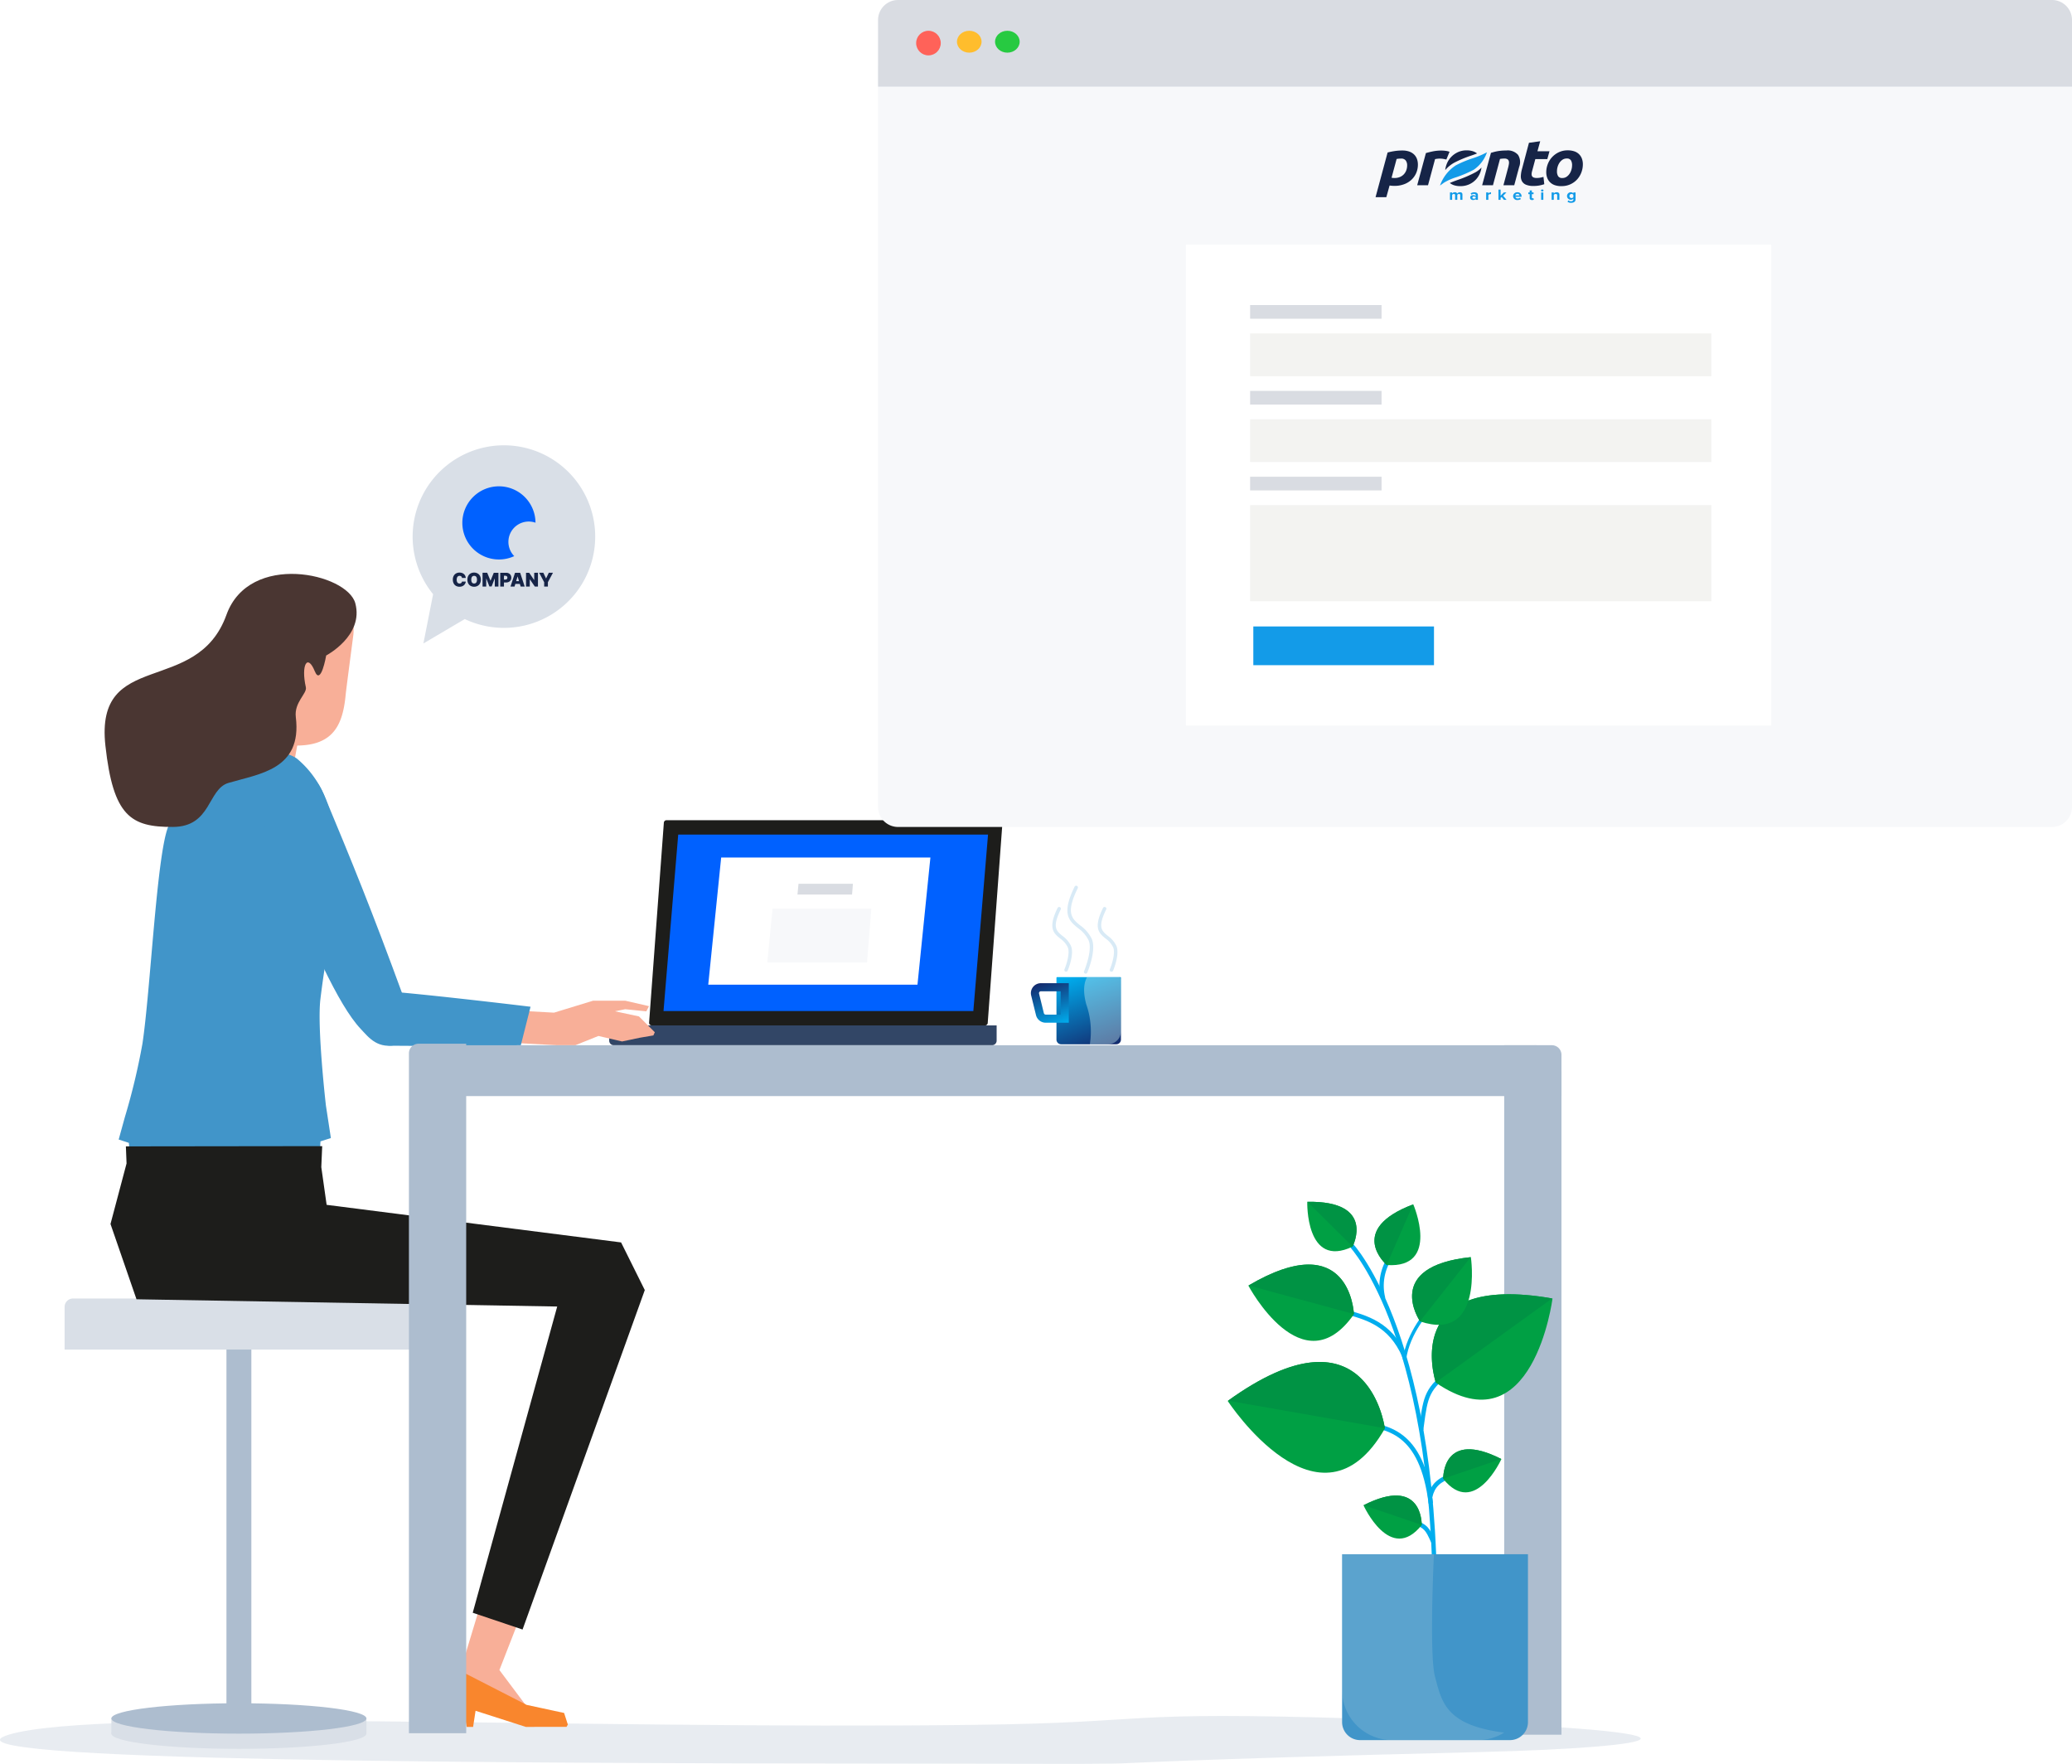 <svg xmlns="http://www.w3.org/2000/svg" xmlns:xlink="http://www.w3.org/1999/xlink" width="310.813" height="264.54" viewBox="0 0 310.813 264.54"><defs><linearGradient id="linear-gradient" x1="0.704" y1="1.039" x2="0.325" y2="-0.092" gradientUnits="objectBoundingBox"><stop offset="0" stop-color="#00adee"></stop><stop offset="1" stop-color="#142a6d"></stop></linearGradient><linearGradient id="linear-gradient-2" x1="0.789" y1="1.065" x2="0.412" y2="-0.059" xlink:href="#linear-gradient"></linearGradient><linearGradient id="linear-gradient-3" x1="-47.698" y1="0.924" x2="-48.903" y2="0.078" xlink:href="#linear-gradient"></linearGradient><linearGradient id="linear-gradient-4" x1="-296.272" y1="0.987" x2="-297.278" y2="0.024" xlink:href="#linear-gradient"></linearGradient><linearGradient id="linear-gradient-5" x1="-52.939" y1="0.829" x2="-53.171" y2="0.136" xlink:href="#linear-gradient"></linearGradient><linearGradient id="linear-gradient-6" x1="-125.675" y1="1.018" x2="-126.28" y2="-0.031" xlink:href="#linear-gradient"></linearGradient><linearGradient id="linear-gradient-7" x1="-189.515" y1="0.866" x2="-189.743" y2="0.177" xlink:href="#linear-gradient"></linearGradient><linearGradient id="linear-gradient-8" x1="-180.677" y1="1.071" x2="-181.039" y2="-0.08" xlink:href="#linear-gradient"></linearGradient><linearGradient id="linear-gradient-9" x1="-56.311" y1="0.765" x2="-56.428" y2="0.236" xlink:href="#linear-gradient"></linearGradient><linearGradient id="linear-gradient-10" x1="-150.801" y1="1.024" x2="-151.42" y2="-0.021" xlink:href="#linear-gradient"></linearGradient><filter id="Rectangle_2403" x="168.887" y="30.695" width="105.818" height="90.125" filterUnits="userSpaceOnUse"><feGaussianBlur stdDeviation="3"></feGaussianBlur></filter></defs><g id="_01-Sign-Up-r1" data-name="01-Sign-Up-r1" transform="translate(-0.001 -6.343)"><g id="Group_5165" data-name="Group 5165" transform="translate(91.386 129.352)"><g id="Group_5163" data-name="Group 5163" transform="translate(0)"><path id="Path_10994" data-name="Path 10994" d="M624.407,161.174H674.4a.4.4,0,0,0,.4-.4l2.206-29.979a.4.4,0,0,0-.4-.4H626.613a.4.4,0,0,0-.4.4L624,160.771A.4.4,0,0,0,624.407,161.174Z" transform="translate(-618.018 -130.389)" fill="#1d1d1b"></path><path id="Rectangle_925" data-name="Rectangle 925" d="M.68,0H57.438a.68.68,0,0,1,.68.68V2.967a0,0,0,0,1,0,0H0a0,0,0,0,1,0,0V.68A.68.68,0,0,1,.68,0Z" transform="translate(58.118 33.752) rotate(180)" fill="#324666"></path><path id="Path_10995" data-name="Path 10995" d="M624.781,157.628h46.475l2.205-26.461H626.986Z" transform="translate(-616.634 -129.004)" fill="#0061ff"></path></g><g id="Group_5164" data-name="Group 5164" transform="translate(14.856 5.605)"><path id="Path_10996" data-name="Path 10996" d="M627.193,151.468h31.386l1.939-19.065H629.132Z" transform="translate(-627.193 -132.404)" fill="#fff"></path><path id="Path_10997" data-name="Path 10997" d="M637,133.17h-8.163l-.159,1.62h8.19Z" transform="translate(-615.296 -129.24)" fill="#d9dce2"></path><path id="Path_10998" data-name="Path 10998" d="M649.978,135.67H635.155l-.794,8.074h14.961Z" transform="translate(-625.506 -128.011)" fill="#f7f8fa"></path></g></g><path id="Path_10999" data-name="Path 10999" d="M725.9,185.824c-59.98-.039-149.145-.284-135.5-4.359s85.582-.712,144.669-1.449c28.468-.356,20.153-2.123,58.744-.918,60.378,1.88,43.947,4.332,17.46,4.988-48.691,1.2-51.57,1.7-55.506,1.739C748.71,185.9,749.25,185.841,725.9,185.824Z" transform="translate(-589.002 85.022)" fill="#dee5ec" opacity="0.7"></path><g id="Group_5166" data-name="Group 5166" transform="translate(9.692 201.094)"><ellipse id="Ellipse_3272" data-name="Ellipse 3272" cx="19.129" cy="2.279" rx="19.129" ry="2.279" transform="translate(7.016 62.982)" fill="#d9dfe7"></ellipse><rect id="Rectangle_926" data-name="Rectangle 926" width="2.377" height="38.258" transform="translate(45.274 62.883) rotate(90)" fill="#d9dfe7"></rect><ellipse id="Ellipse_3273" data-name="Ellipse 3273" cx="19.129" cy="2.279" rx="19.129" ry="2.279" transform="translate(7.016 60.703)" fill="#adbdcf"></ellipse><rect id="Rectangle_927" data-name="Rectangle 927" width="3.737" height="58.459" transform="translate(28.014 62.197) rotate(180)" fill="#adbdcf"></rect><path id="Rectangle_928" data-name="Rectangle 928" d="M1.261,0H7.655a0,0,0,0,1,0,0V52.291a0,0,0,0,1,0,0H1.261A1.261,1.261,0,0,1,0,51.03V1.261A1.261,1.261,0,0,1,1.261,0Z" transform="translate(52.291 0) rotate(90)" fill="#d9dfe7"></path></g><g id="Group_5168" data-name="Group 5168" transform="translate(67.931 246.519)"><g id="Group_5167" data-name="Group 5167" transform="translate(0.227)"><path id="Path_11000" data-name="Path 11000" d="M623.536,174.408l-3.275,8.394,4.066,5.423,4.419,1.233v1.319l-4.161.089-6.654-1.916-3.074-1.177-1.354-2.449.892-1.816.363-1.728,2.809-9.275Z" transform="translate(-613.503 -172.505)" fill="#f8af98"></path></g><path id="Path_11001" data-name="Path 11001" d="M630.471,184.654l.2-.345-.561-1.742-5.634-1.216-9.943-5.1-.2.573-.921,1.893,1.117,2.039.468,1.126.5,2.774h.962l.369-2.417,7.531,2.417Z" transform="translate(-613.421 -165.834)" fill="#f9862d"></path></g><g id="Group_5173" data-name="Group 5173" transform="translate(35.693 94.344)"><g id="Group_5170" data-name="Group 5170" transform="translate(0.144 18.819)"><g id="Group_5169" data-name="Group 5169"><path id="Path_11002" data-name="Path 11002" d="M603.292,124.57l8.1.843-1.589,8.7c-.206,1.154-1.145,1.138-2.312.982l-3.447-.465c-1.21-.164-2.315-.089-2.136-1.3Z" transform="translate(-601.885 -124.57)" fill="#f8af98"></path></g></g><g id="Group_5172" data-name="Group 5172"><g id="Group_5171" data-name="Group 5171"><path id="Path_11003" data-name="Path 11003" d="M618,133.934c-.462,4.98-2.078,8.332-9.3,7.584-4.24-.44-7.052-3.734-6.852-9.729.025-.757.37-9.873.715-10.449a5.9,5.9,0,0,1,3.514-2.37,18.522,18.522,0,0,1,6.485-1.141c1.315.131,4.131.865,4.935,1.917a6.853,6.853,0,0,1,1.642,5.325C618.758,127.989,618.043,133.431,618,133.934Z" transform="translate(-601.833 -117.805)" fill="#f8af98"></path></g></g></g><g id="Group_5174" data-name="Group 5174" transform="translate(17.804 118.65)"><path id="Path_11004" data-name="Path 11004" d="M622.26,128.111c4.279,3.661,5.611,8.808,6.04,15.657.35,5.656-1.308,9.412-2.635,20.3-.523,4.276.824,15.971.824,15.971l.745,4.88-1.561.5-.128,2.518-28.454-.248-.161-2.048-1.528-.5.932-3.372a98.564,98.564,0,0,0,2.632-11c1.2-7.906,2.123-28.148,3.85-32.51,1.688-4.262,5.589-10.8,11.709-11.721C614.526,126.542,620.427,126.542,622.26,128.111Z" transform="translate(-595.403 -126.542)" fill="#4195c9"></path></g><path id="Path_11005" data-name="Path 11005" d="M594.962,159.639l2.409-9.079-.1-2.561,29.448-.037-.135,3.145.8,5.659,44.17,5.637,3.556,7.147-18.335,50.91-7.475-2.517,12.672-45.926-63.109-1.088Z" transform="translate(-578.386 30.278)" fill="#1d1d1b"></path><path id="Path_11006" data-name="Path 11006" d="M616.9,141.535l6.793.378,5.846-1.79h4.856l3.546.816-.4.776-3.17-.316-1.535.307,3.6.771,2.374,2.374-.214.478-2.046.347-2.652.557-3.543-.825-3.463,1.389h-2.723l-7.991-.422Z" transform="translate(-540.585 16.308)" fill="#f8af98"></path><g id="Group_5179" data-name="Group 5179" transform="translate(38.912 121.351)"><g id="Group_5178" data-name="Group 5178"><g id="Group_5177" data-name="Group 5177"><g id="Group_5176" data-name="Group 5176"><g id="Group_5175" data-name="Group 5175"><path id="Path_11007" data-name="Path 11007" d="M618.184,166.817c-3.358-3.558-7.545-12.922-12.789-25.845-.946-2.331-4.807-11.353-.164-13.042,2.434-.885,5.594-.682,7.461,3.8,4.209,10.1,7.06,17.04,11.94,30.377,1.263,3.447,1.007,6.568-.765,7.038C620.749,169.969,619.431,168.139,618.184,166.817Z" transform="translate(-602.99 -127.513)" fill="#4195c9"></path><path id="Path_11008" data-name="Path 11008" d="M632.349,147.664l1.458-5.773s-12.425-1.505-20.036-2.192c-2.877-.256-5.046.186-5.235,2.932h0a4.578,4.578,0,0,0,4.187,5.1C619.741,147.825,632.349,147.664,632.349,147.664Z" transform="translate(-593.133 -105.909)" fill="#4195c9"></path></g></g></g></g></g><path id="Path_11009" data-name="Path 11009" d="M613.229,148.457c4.638-1.377,11.064-1.989,10.1-9.857-.278-2.24,1.716-3.544,1.505-4.49-.751-3.338.239-5.111,1.341-2.4.918,2.253,1.708-2.362,1.708-2.362s5.673-2.971,4.371-7.829c-1.2-4.5-15.9-7.79-19.329,1.725-4.44,12.341-19.758,5-18.161,19.61,1.166,10.641,3.847,12.238,10.121,12.207C610.7,155.037,610.06,149.4,613.229,148.457Z" transform="translate(-578.953 -24.694)" fill="#4a3632"></path><g id="Group_5181" data-name="Group 5181" transform="translate(61.342 162.88)"><path id="Rectangle_929" data-name="Rectangle 929" d="M0,0H7.149A1.443,1.443,0,0,1,8.592,1.443V103.412a0,0,0,0,1,0,0H0a0,0,0,0,1,0,0V0A0,0,0,0,1,0,0Z" transform="translate(164.298 0.224)" fill="#adbdcf"></path><path id="Rectangle_930" data-name="Rectangle 930" d="M1.443,0H8.591a0,0,0,0,1,0,0V103.413a0,0,0,0,1,0,0H0a0,0,0,0,1,0,0V1.443A1.443,1.443,0,0,1,1.443,0Z" fill="#adbdcf"></path><g id="Group_5180" data-name="Group 5180" transform="translate(0.281 0.226)"><path id="Path_11010" data-name="Path 11010" d="M611.154,150.147H783.763v-3.614a4.012,4.012,0,0,0-4.014-4.012H615.168a4.012,4.012,0,0,0-4.014,4.012Z" transform="translate(-611.154 -142.522)" fill="#adbdcf"></path></g></g><g id="Group_5184" data-name="Group 5184" transform="translate(154.642 139.184)"><g id="Group_5182" data-name="Group 5182" transform="translate(0 13.705)"><path id="Rectangle_931" data-name="Rectangle 931" d="M.706,0H8.969a.706.706,0,0,1,.706.706V9.96a.115.115,0,0,1-.115.115H.115A.115.115,0,0,1,0,9.96V.706A.706.706,0,0,1,.706,0Z" transform="translate(13.51 10.075) rotate(180)" fill="url(#linear-gradient)"></path><path id="Path_11011" data-name="Path 11011" d="M646.81,145.106h3.464v-5.928h-4.184a1.494,1.494,0,0,0-1.455,1.858l.72,2.929A1.5,1.5,0,0,0,646.81,145.106Zm2.248-1.216H646.81a.282.282,0,0,1-.275-.217l-.721-2.929a.28.28,0,0,1,.275-.35h2.968Z" transform="translate(-644.59 -138.265)" fill="url(#linear-gradient-2)"></path></g><path id="Path_11012" data-name="Path 11012" d="M650.257,144.779a.26.26,0,0,0,.242-.159c.041-.1,1.04-2.482.484-3.736a3.963,3.963,0,0,0-1.269-1.477c-.915-.746-1.575-1.285-.256-3.961a.262.262,0,0,0-.47-.234c-1.5,3.055-.581,3.806.395,4.6A3.479,3.479,0,0,1,650.5,141.1c.387.868-.22,2.687-.487,3.316a.263.263,0,0,0,.139.345A.257.257,0,0,0,650.257,144.779Z" transform="translate(-638.167 -131.882)" fill="#d8eaf6"></path><path id="Path_11013" data-name="Path 11013" d="M647.808,144.779a.259.259,0,0,0,.239-.159c.042-.1,1.043-2.482.484-3.736a3.934,3.934,0,0,0-1.266-1.477c-.915-.746-1.578-1.285-.259-3.961a.26.26,0,0,0-.119-.351.265.265,0,0,0-.35.117c-1.5,3.055-.579,3.806.4,4.6a3.469,3.469,0,0,1,1.119,1.285c.387.868-.22,2.687-.487,3.316a.262.262,0,0,0,.139.345A.258.258,0,0,0,647.808,144.779Z" transform="translate(-642.531 -131.882)" fill="#d8eaf6"></path><path id="Path_11014" data-name="Path 11014" d="M649.3,147.109a.262.262,0,0,0,.239-.161c.058-.136,1.419-3.377.668-5.069a5.392,5.392,0,0,0-1.72-2c-1.246-1.015-2.231-1.817-.381-5.575a.263.263,0,1,0-.471-.234c-2.036,4.134-.792,5.147.521,6.215a4.851,4.851,0,0,1,1.572,1.808c.659,1.483-.659,4.621-.67,4.652a.259.259,0,0,0,.242.364Z" transform="translate(-641.081 -133.923)" fill="#d8eaf6"></path><g id="Group_5183" data-name="Group 5183" transform="translate(7.984 13.706)" opacity="0.4"><path id="Path_11015" data-name="Path 11015" d="M647.789,142.951c-.59-2.137-.281-3.389.108-4.1h4.771a.317.317,0,0,1,.317.317v7.792a1.964,1.964,0,0,1-1.964,1.964h-2.7A12.349,12.349,0,0,0,647.789,142.951Z" transform="translate(-647.46 -138.85)" fill="#ceedf0"></path></g></g><g id="Group_5219" data-name="Group 5219" transform="translate(184.169 186.585)"><g id="Group_5217" data-name="Group 5217"><path id="Path_11036" data-name="Path 11036" d="M674.859,211.316l-.657-.017c.9-43.335-12.3-57.5-12.43-57.635l.473-.456C662.381,153.348,675.771,167.656,674.859,211.316Z" transform="translate(-643.5 -146.957)" fill="url(#linear-gradient-3)"></path><g id="Group_5202" data-name="Group 5202" transform="translate(11.928)"><path id="Path_11037" data-name="Path 11037" d="M659.493,150.965s-.289,10.1,6.79,6.727C666.284,157.692,669.889,150.782,659.493,150.965Z" transform="translate(-659.492 -150.962)" fill="#00a044" style="isolation: isolate"></path><path id="Path_11038" data-name="Path 11038" d="M659.5,150.965l6.772,6.713C666.431,157.364,669.617,150.8,659.5,150.965Z" transform="translate(-659.474 -150.961)" fill="#009344" style="isolation: isolate"></path></g><g id="Group_5204" data-name="Group 5204" transform="translate(22.008 0.388)"><path id="Path_11039" data-name="Path 11039" d="M663.593,160.648a8.029,8.029,0,0,1,.848-5.928c.161-.328.331-.671.5-1.052l.6.267c-.173.387-.345.74-.512,1.074a7.322,7.322,0,0,0-.79,5.525Z" transform="translate(-662.616 -146.527)" fill="url(#linear-gradient-4)"></path><g id="Group_5203" data-name="Group 5203"><path id="Path_11040" data-name="Path 11040" d="M668.939,151.1s4.151,9.645-3.981,9.1C664.958,160.2,658.824,154.907,668.939,151.1Z" transform="translate(-663.113 -151.101)" fill="#00a044" style="isolation: isolate"></path><path id="Path_11041" data-name="Path 11041" d="M668.918,151.1l-3.972,9.083C664.671,159.942,659.076,154.818,668.918,151.1Z" transform="translate(-663.115 -151.096)" fill="#009344" style="isolation: isolate"></path></g></g><g id="Group_5206" data-name="Group 5206" transform="translate(0 24.026)"><path id="Path_11042" data-name="Path 11042" d="M673.284,175.222c-1.355-10.658-6.262-11.225-10.591-11.729l-.724-.086.084-.651.715.083c4.342.506,9.751,1.13,11.167,12.3Z" transform="translate(-643.147 -153.97)" fill="url(#linear-gradient-5)"></path><g id="Group_5205" data-name="Group 5205"><path id="Path_11043" data-name="Path 11043" d="M655.2,165.44s13.827,21.176,23.575,4.137C678.779,169.577,676.319,150.208,655.2,165.44Z" transform="translate(-655.204 -159.597)" fill="#00a044" style="isolation: isolate"></path><path id="Path_11044" data-name="Path 11044" d="M655.221,165.407l23.522,4.128C678.617,168.659,675.785,150.6,655.221,165.407Z" transform="translate(-655.174 -159.598)" fill="#009344" style="isolation: isolate"></path></g></g><g id="Group_5208" data-name="Group 5208" transform="translate(28.688 13.871)"><path id="Path_11045" data-name="Path 11045" d="M666.17,169.192l-.654-.089.086-.645c.579-4.32.773-5.773,4.7-8.519l.378.54c-3.695,2.582-3.848,3.745-4.427,8.065Z" transform="translate(-665.516 -148.835)" fill="url(#linear-gradient-6)"></path><g id="Group_5207" data-name="Group 5207" transform="translate(1.925)"><path id="Path_11046" data-name="Path 11046" d="M684.312,156.583s-2.891,22.62-17.5,12.627C666.81,169.211,661.188,152.527,684.312,156.583Z" transform="translate(-666.206 -155.948)" fill="#00a044" style="isolation: isolate"></path><path id="Path_11047" data-name="Path 11047" d="M684.261,156.574l-17.463,12.6C666.556,168.414,661.754,152.651,684.261,156.574Z" transform="translate(-666.208 -155.947)" fill="#009344" style="isolation: isolate"></path></g></g><g id="Group_5210" data-name="Group 5210" transform="translate(20.364 44.055)"><path id="Path_11048" data-name="Path 11048" d="M668,171.632l-.117-.256c-.768-1.675-.952-2.075-2.7-2.64l.2-.626c2.031.654,2.323,1.291,3.1,2.993l.114.25Z" transform="translate(-657.787 -164.459)" fill="url(#linear-gradient-7)"></path><g id="Group_5209" data-name="Group 5209"><path id="Path_11049" data-name="Path 11049" d="M662.524,168.262s4.017,8.877,8.733,2.966C671.257,171.228,671.463,163.708,662.524,168.262Z" transform="translate(-662.524 -166.798)" fill="#00a044" style="isolation: isolate"></path><path id="Path_11050" data-name="Path 11050" d="M662.532,168.251l8.711,2.96C671.248,170.872,671.234,163.83,662.532,168.251Z" transform="translate(-662.509 -166.797)" fill="#009344" style="isolation: isolate"></path></g></g><g id="Group_5212" data-name="Group 5212" transform="translate(30.048 37.12)"><path id="Path_11051" data-name="Path 11051" d="M666.651,169.143,666,169c.384-1.725,1.405-2.738,3.411-3.383l.2.626C667.838,166.817,666.982,167.657,666.651,169.143Z" transform="translate(-666.005 -161.964)" fill="url(#linear-gradient-8)"></path><g id="Group_5211" data-name="Group 5211" transform="translate(2.273)"><path id="Path_11052" data-name="Path 11052" d="M675.552,165.769s-4.015,8.88-8.73,2.966C666.822,168.735,666.617,161.215,675.552,165.769Z" transform="translate(-666.822 -164.304)" fill="#00a044" style="isolation: isolate"></path><path id="Path_11053" data-name="Path 11053" d="M675.533,165.76l-8.711,2.957C666.816,168.378,666.831,161.337,675.533,165.76Z" transform="translate(-666.822 -164.304)" fill="#009344" style="isolation: isolate"></path></g></g><g id="Group_5214" data-name="Group 5214" transform="translate(3.094 9.416)"><path id="Path_11054" data-name="Path 11054" d="M671.376,164.234c-2.083-4.741-5.442-5.639-8.994-6.582-.515-.139-1.032-.278-1.544-.428l.184-.629c.509.145,1.021.281,1.53.42,3.547.946,7.216,1.922,9.428,6.952Z" transform="translate(-648.258 -150.339)" fill="url(#linear-gradient-9)"></path><g id="Group_5213" data-name="Group 5213"><path id="Path_11055" data-name="Path 11055" d="M656.316,157.5s8.112,15.323,15.835,4.3C672.151,161.8,671.684,148.428,656.316,157.5Z" transform="translate(-656.316 -154.346)" fill="#00a044" style="isolation: isolate"></path><path id="Path_11056" data-name="Path 11056" d="M656.328,157.483l15.8,4.29C672.1,161.17,671.292,148.667,656.328,157.483Z" transform="translate(-656.294 -154.346)" fill="#009344" style="isolation: isolate"></path></g></g><g id="Group_5216" data-name="Group 5216" transform="translate(26.27 8.302)"><path id="Path_11057" data-name="Path 11057" d="M665.134,164.518l-.487-.058c.515-4.165,3.775-7.659,3.914-7.806l.359.337C668.887,157.026,665.629,160.517,665.134,164.518Z" transform="translate(-664.647 -149.122)" fill="url(#linear-gradient-10)"></path><g id="Group_5215" data-name="Group 5215" transform="translate(1.38)"><path id="Path_11058" data-name="Path 11058" d="M673.964,153.946s1.942,12.836-7.617,9.642C666.347,163.588,660.672,155.329,673.964,153.946Z" transform="translate(-665.143 -153.946)" fill="#00a044" style="isolation: isolate"></path><path id="Path_11059" data-name="Path 11059" d="M673.934,153.948l-7.6,9.617C666.086,163.187,661,155.306,673.934,153.948Z" transform="translate(-665.143 -153.942)" fill="#009344" style="isolation: isolate"></path></g></g></g><g id="Group_5218" data-name="Group 5218" transform="translate(17.156 52.857)"><path id="Rectangle_937" data-name="Rectangle 937" d="M0,0H27.879a0,0,0,0,1,0,0V25.183a2.7,2.7,0,0,1-2.7,2.7H2.7a2.7,2.7,0,0,1-2.7-2.7V0A0,0,0,0,1,0,0Z" fill="#4195c9"></path><path id="Path_11060" data-name="Path 11060" d="M675.309,188.345c-.726-2.729-.406-12.908-.169-18.383H661.371V190.34a7.5,7.5,0,0,0,7.5,7.5h12.88a7.44,7.44,0,0,0,3.928-1.121C676.894,195.6,676.321,192.132,675.309,188.345Z" transform="translate(-661.37 -169.961)" fill="#c5dfe5" opacity="0.2"></path></g></g><g id="Group_5220" data-name="Group 5220" transform="translate(61.898 73.131)"><path id="Path_11061" data-name="Path 11061" d="M635.715,132.33a13.693,13.693,0,1,0-21.391.181l-1.455,7.386,6.207-3.658A13.7,13.7,0,0,0,635.715,132.33Z" transform="translate(-611.253 -110.18)" fill="#d9dfe7"></path></g><g id="Group_14802" data-name="Group 14802" transform="translate(67.93 79.282)"><path id="Subtraction_2" data-name="Subtraction 2" d="M5.486,10.971A5.486,5.486,0,0,1,1.607,1.606a5.486,5.486,0,0,1,9.366,3.849,3.049,3.049,0,0,0-3.188,5.013A5.439,5.439,0,0,1,5.486,10.971Z" transform="translate(1.425)" fill="#0061ff"></path><path id="Path_23675" data-name="Path 23675" d="M2.248-4.356h-.57a.394.394,0,0,0-.032-.128.3.3,0,0,0-.071-.1.31.31,0,0,0-.109-.065.428.428,0,0,0-.144-.023.4.4,0,0,0-.239.069.419.419,0,0,0-.147.2.849.849,0,0,0-.05.308.861.861,0,0,0,.051.318.4.4,0,0,0,.148.192.413.413,0,0,0,.233.064.457.457,0,0,0,.139-.02A.32.32,0,0,0,1.565-3.6a.3.3,0,0,0,.074-.09.363.363,0,0,0,.039-.12l.57,0a.768.768,0,0,1-.074.267.866.866,0,0,1-.18.251.875.875,0,0,1-.288.184,1.056,1.056,0,0,1-.4.07A1.055,1.055,0,0,1,.8-3.157a.882.882,0,0,1-.357-.36A1.189,1.189,0,0,1,.308-4.1,1.172,1.172,0,0,1,.442-4.68.894.894,0,0,1,.8-5.039a1.049,1.049,0,0,1,.505-.122,1.161,1.161,0,0,1,.361.054.873.873,0,0,1,.289.156.779.779,0,0,1,.2.252A.921.921,0,0,1,2.248-4.356ZM4.506-4.1a1.165,1.165,0,0,1-.134.582.9.9,0,0,1-.363.359,1.065,1.065,0,0,1-.509.122,1.059,1.059,0,0,1-.511-.123.9.9,0,0,1-.362-.36,1.164,1.164,0,0,1-.134-.58,1.168,1.168,0,0,1,.134-.582.9.9,0,0,1,.362-.359A1.066,1.066,0,0,1,3.5-5.161a1.065,1.065,0,0,1,.509.122.9.9,0,0,1,.363.359A1.165,1.165,0,0,1,4.506-4.1Zm-.578,0a.88.88,0,0,0-.049-.314.4.4,0,0,0-.144-.194A.4.4,0,0,0,3.5-4.672a.4.4,0,0,0-.235.066.4.4,0,0,0-.144.194.88.88,0,0,0-.049.314.88.88,0,0,0,.049.314.4.4,0,0,0,.144.194.4.4,0,0,0,.235.066.4.4,0,0,0,.235-.066.4.4,0,0,0,.144-.194A.88.88,0,0,0,3.929-4.1Zm.836-1.034h.7L5.945-3.96h.024L6.45-5.132h.7v2.069H6.6v-1.2H6.583L6.123-3.08H5.791L5.331-4.268H5.315v1.2h-.55ZM7.416-3.063V-5.132h.893a.853.853,0,0,1,.4.091.66.66,0,0,1,.269.256.751.751,0,0,1,.1.385.729.729,0,0,1-.1.385.654.654,0,0,1-.276.251.92.92,0,0,1-.414.088H7.755v-.436h.42a.377.377,0,0,0,.169-.035.252.252,0,0,0,.108-.1A.3.3,0,0,0,8.49-4.4a.29.29,0,0,0-.038-.152.248.248,0,0,0-.108-.1.387.387,0,0,0-.169-.034h-.2v1.62Zm2.146,0H8.955l.683-2.069h.768l.683,2.069h-.606l-.453-1.5h-.016ZM9.448-3.88h1.139v.42H9.448Zm3.628-1.253v2.069h-.469L11.86-4.15h-.012v1.087h-.562V-5.132h.477L12.5-4.049h.016V-5.132Zm.182,0h.626l.4.84H14.3l.4-.84h.626l-.76,1.418v.651h-.558v-.651Z" transform="translate(-0.308 18.098)" fill="#162447"></path></g><g id="Group_14803" data-name="Group 14803" transform="translate(2.83 2.976)"><g id="Group_14064" data-name="Group 14064" transform="translate(128.885 13.208)"><g id="Group_5201" data-name="Group 5201" transform="translate(0)"><g id="Group_5197" data-name="Group 5197"><g id="Group_5185" data-name="Group 5185"><path id="Rectangle_932" data-name="Rectangle 932" d="M0,0H179.1a0,0,0,0,1,0,0V111.187a3,3,0,0,1-3,3H3a3,3,0,0,1-3-3V0A0,0,0,0,1,0,0Z" fill="#f7f8fa"></path></g></g></g><g id="Group_14063" data-name="Group 14063" transform="translate(46.173 26.854)"><g id="Group_14055" data-name="Group 14055" transform="translate(0 0)"><g id="Group_14038" data-name="Group 14038"><g transform="matrix(1, 0, 0, 1, -177.89, -36.7)" filter="url(#Rectangle_2403)"><rect id="Rectangle_2403-2" data-name="Rectangle 2403" width="87.818" height="72.125" transform="translate(177.89 36.7)" fill="#fff"></rect></g><rect id="Rectangle_2404" data-name="Rectangle 2404" width="27.101" height="5.809" transform="translate(10.119 57.26)" fill="#139be8"></rect></g><rect id="Rectangle_2405" data-name="Rectangle 2405" width="69.189" height="6.417" transform="translate(9.639 13.311)" fill="#f3f3f1"></rect><rect id="Rectangle_2635" data-name="Rectangle 2635" width="69.189" height="6.417" transform="translate(9.639 26.185)" fill="#f3f3f1"></rect><rect id="Rectangle_2637" data-name="Rectangle 2637" width="69.189" height="14.417" transform="translate(9.639 39.06)" fill="#f3f3f1"></rect><rect id="Rectangle_2406" data-name="Rectangle 2406" width="19.716" height="2.052" transform="translate(9.639 9.056)" fill="#d9dce2"></rect><rect id="Rectangle_2634" data-name="Rectangle 2634" width="19.716" height="2.052" transform="translate(9.639 21.93)" fill="#d9dce2"></rect><rect id="Rectangle_2636" data-name="Rectangle 2636" width="19.716" height="2.052" transform="translate(9.639 34.805)" fill="#d9dce2"></rect></g></g><g id="pronto-logo" transform="translate(74.341 11.003)"><rect id="area" width="31.483" height="10" transform="translate(0)" fill="rgba(255,255,255,0)"></rect><g id="dark-blue" transform="translate(0.29 0.342)"><path id="Path_247" data-name="Path 247" d="M242.78,170.391a16.9,16.9,0,0,1,2.572-1.078c.3-.1.586-.207.87-.317a1.994,1.994,0,0,0-.565-.308,2.932,2.932,0,0,0-1-.155,3.071,3.071,0,0,0-1.373.3,3.3,3.3,0,0,0-1.013.761,3.22,3.22,0,0,0-.625,1.045,3.4,3.4,0,0,0-.2.852A4.772,4.772,0,0,1,242.78,170.391Z" transform="translate(-230.996 -167.168)" fill="#162447"></path><path id="Path_248" data-name="Path 248" d="M252.837,201.227a17.57,17.57,0,0,1-2.709,1.169c-.443.162-.848.31-1.178.456a1.962,1.962,0,0,0,.569.316,2.928,2.928,0,0,0,1,.155,3.1,3.1,0,0,0,2.406-1.055,3.239,3.239,0,0,0,.61-1.046,3.524,3.524,0,0,0,.17-.688A3.784,3.784,0,0,1,252.837,201.227Z" transform="translate(-237.813 -196.594)" fill="#162447"></path><path id="Path_241" data-name="Path 241" d="M132.251,170.877a3.14,3.14,0,0,1-.261,1.293,3.041,3.041,0,0,1-.724,1.012,3.279,3.279,0,0,1-1.111.664,4.066,4.066,0,0,1-1.41.237,4.714,4.714,0,0,1-.74-.058l-.49,1.753H125.9l1.807-6.7c.291-.077.623-.146,1-.208a7.474,7.474,0,0,1,1.214-.092,3,3,0,0,1,1.051.165,1.979,1.979,0,0,1,.724.45,1.8,1.8,0,0,1,.419.668A2.421,2.421,0,0,1,132.251,170.877Zm-3.952,1.986a2.544,2.544,0,0,0,.457.039,2.06,2.06,0,0,0,.773-.141,1.7,1.7,0,0,0,.593-.393,1.767,1.767,0,0,0,.381-.6,2.149,2.149,0,0,0,.136-.78,1.19,1.19,0,0,0-.207-.707.824.824,0,0,0-.719-.291,3.472,3.472,0,0,0-.653.058Z" transform="translate(-125.903 -167.391)" fill="#162447"></path><path id="Path_242" data-name="Path 242" d="M199.215,170.242q-.217-.048-.431-.092a3.343,3.343,0,0,0-.625-.044,2.679,2.679,0,0,0-.338.025,3.066,3.066,0,0,0-.3.053l-1.056,3.914h-1.623l1.307-4.824q.467-.135,1.05-.257a6.488,6.488,0,0,1,1.313-.121,4.593,4.593,0,0,1,.6.044,2.506,2.506,0,0,1,.583.14Z" transform="translate(-188.599 -167.502)" fill="#162447"></path><path id="Path_243" data-name="Path 243" d="M303.883,169.124q.185-.048.409-.112c.149-.042.315-.08.5-.116s.392-.064.62-.087.488-.034.779-.034a2.051,2.051,0,0,1,1.758.659,2.023,2.023,0,0,1,.169,1.8l-.74,2.751h-1.622l.718-2.693q.066-.252.1-.489a1.065,1.065,0,0,0-.006-.416.486.486,0,0,0-.2-.291.848.848,0,0,0-.484-.111,3.67,3.67,0,0,0-.644.058l-1.055,3.942h-1.623Z" transform="translate(-286.576 -167.391)" fill="#162447"></path><path id="Path_244" data-name="Path 244" d="M367.827,151.8l1.687-.232-.414,1.5h1.808l-.327,1.181h-1.8l-.479,1.782a1.864,1.864,0,0,0-.076.416.69.69,0,0,0,.054.334.454.454,0,0,0,.234.218,1.191,1.191,0,0,0,.485.078,2.932,2.932,0,0,0,.506-.044,4.18,4.18,0,0,0,.5-.121l.12,1.1a6.308,6.308,0,0,1-.708.184,4.583,4.583,0,0,1-.9.078,2.757,2.757,0,0,1-1.166-.2,1.22,1.22,0,0,1-.588-.542,1.549,1.549,0,0,1-.153-.789,4.581,4.581,0,0,1,.153-.939Z" transform="translate(-344.819 -151.57)" fill="#162447"></path><path id="Path_245" data-name="Path 245" d="M411.007,173.9a2.936,2.936,0,0,1-1-.155,1.868,1.868,0,0,1-.7-.436,1.835,1.835,0,0,1-.42-.664,2.441,2.441,0,0,1-.141-.847,3.374,3.374,0,0,1,.212-1.162,3.224,3.224,0,0,1,.626-1.045,3.282,3.282,0,0,1,1.014-.761,3.064,3.064,0,0,1,1.372-.3,2.941,2.941,0,0,1,1,.155,1.794,1.794,0,0,1,1.126,1.1,2.409,2.409,0,0,1,.142.847,3.448,3.448,0,0,1-.207,1.162,3.274,3.274,0,0,1-.609,1.046,3.1,3.1,0,0,1-2.407,1.055Zm.806-4.145a1.1,1.1,0,0,0-.632.184,1.651,1.651,0,0,0-.457.465,2.151,2.151,0,0,0-.278.615,2.359,2.359,0,0,0-.092.634,1.388,1.388,0,0,0,.174.755.692.692,0,0,0,.632.272,1.1,1.1,0,0,0,.632-.184,1.646,1.646,0,0,0,.457-.464,2.146,2.146,0,0,0,.278-.615,2.383,2.383,0,0,0,.093-.635,1.392,1.392,0,0,0-.174-.755A.693.693,0,0,0,411.813,169.754Z" transform="translate(-383.143 -167.168)" fill="#162447"></path></g><g id="blue" transform="translate(9.953 1.992)"><path id="Path_249" data-name="Path 249" d="M250.733,247.737v-.7a.162.162,0,0,0-.186-.177.341.341,0,0,0-.258.128v.748h-.33v-.7a.162.162,0,0,0-.186-.177.35.35,0,0,0-.258.128v.748h-.327v-1.108h.327v.142a.585.585,0,0,1,.407-.17.33.33,0,0,1,.345.2.554.554,0,0,1,.428-.2c.23,0,.366.108.366.335v.8Z" transform="translate(-247.694 -240.602)" fill="#139be8"></path><path id="Path_250" data-name="Path 250" d="M283.57,247.737v-.117a.54.54,0,0,1-.395.144.4.4,0,0,1-.431-.367c0-.261.232-.358.431-.358a.543.543,0,0,1,.395.135v-.14c0-.112-.108-.186-.273-.186a.559.559,0,0,0-.358.131l-.129-.2a.867.867,0,0,1,.544-.174c.286,0,.547.1.547.42v.716Zm0-.266v-.138a.35.35,0,0,0-.263-.1c-.129,0-.235.062-.235.167s.106.165.235.165A.348.348,0,0,0,283.57,247.471Z" transform="translate(-278.213 -240.602)" fill="#139be8"></path><path id="Path_251" data-name="Path 251" d="M309.181,247.737v-1.108h.327v.149a.572.572,0,0,1,.4-.177v.284a.469.469,0,0,0-.09-.007.44.44,0,0,0-.307.126v.732Z" transform="translate(-302.256 -240.602)" fill="#139be8"></path><path id="Path_252" data-name="Path 252" d="M330.354,243.231l-.33-.427-.15.142v.284h-.327V241.7h.327v.915l.472-.493h.4l-.492.5.508.605Z" transform="translate(-320.779 -236.096)" fill="#139be8"></path><path id="Path_253" data-name="Path 253" d="M353.845,247.182a.6.6,0,0,1,.645-.58.585.585,0,0,1,.624.608v.069h-.926a.327.327,0,0,0,.358.248.561.561,0,0,0,.33-.108l.147.193a.84.84,0,0,1-.513.154A.6.6,0,0,1,353.845,247.182Zm.645-.342a.276.276,0,0,0-.3.236h.614A.275.275,0,0,0,354.49,246.84Z" transform="translate(-342.878 -240.602)" fill="#139be8"></path><path id="Path_254" data-name="Path 254" d="M379.262,244.316v-.576h-.206v-.255h.206v-.3h.327v.3h.253v.255h-.253v.5a.112.112,0,0,0,.114.124.177.177,0,0,0,.113-.034l.07.222a.439.439,0,0,1-.273.071C379.383,244.621,379.262,244.515,379.262,244.316Z" transform="translate(-365.807 -237.458)" fill="#139be8"></path><path id="Path_255" data-name="Path 255" d="M399.992,241.332a.2.2,0,0,1,.389,0,.2.2,0,0,1-.389,0Zm.031,1.4v-1.108h.327v1.108Z" transform="translate(-384.848 -235.598)" fill="#139be8"></path><path id="Path_256" data-name="Path 256" d="M418.494,247.737v-.67c0-.154-.09-.206-.229-.206a.379.379,0,0,0-.284.128v.748h-.327v-1.108h.327v.142a.615.615,0,0,1,.436-.17c.276,0,.407.138.407.353v.782Z" transform="translate(-400.911 -240.602)" fill="#139be8"></path><path id="Path_257" data-name="Path 257" d="M443.43,248.021l.147-.209a.54.54,0,0,0,.389.135c.157,0,.346-.06.346-.284v-.108a.506.506,0,0,1-.387.172.563.563,0,0,1,0-1.126.5.5,0,0,1,.387.17v-.142h.327v1.034c0,.42-.366.523-.673.523A.819.819,0,0,1,443.43,248.021Zm.882-.676v-.36a.386.386,0,0,0-.281-.124.305.305,0,1,0,0,.61A.388.388,0,0,0,444.312,247.345Z" transform="translate(-424.306 -240.602)" fill="#139be8"></path><path id="Path_246" data-name="Path 246" d="M232.671,177.067c.163-.116.356-.255.575-.419a8.32,8.32,0,0,1,1.885-.839,17.16,17.16,0,0,0,2.627-1.131,5.207,5.207,0,0,0,1.962-2.606,13.094,13.094,0,0,1-2.17.913,16.413,16.413,0,0,0-2.494,1.044A5.972,5.972,0,0,0,232.671,177.067Z" transform="translate(-232.671 -172.072)" fill="#139be8"></path></g></g></g><path id="Rectangle_2633" data-name="Rectangle 2633" d="M3,0H176.1a3,3,0,0,1,3,3V13a0,0,0,0,1,0,0H0a0,0,0,0,1,0,0V3A3,3,0,0,1,3,0Z" transform="translate(128.885 3.367)" fill="#d9dce2"></path><g id="Group_14801" data-name="Group 14801" transform="translate(134.599 7.982)"><circle id="Ellipse_107" data-name="Ellipse 107" cx="1.846" cy="1.846" r="1.846" transform="translate(0 0)" fill="#ff6259"></circle><ellipse id="Ellipse_108" data-name="Ellipse 108" cx="1.846" cy="1.642" rx="1.846" ry="1.642" transform="translate(6.122 0)" fill="#ffbd2d"></ellipse><ellipse id="Ellipse_109" data-name="Ellipse 109" cx="1.846" cy="1.642" rx="1.846" ry="1.642" transform="translate(11.836 0)" fill="#27ca41"></ellipse></g></g></g></svg>